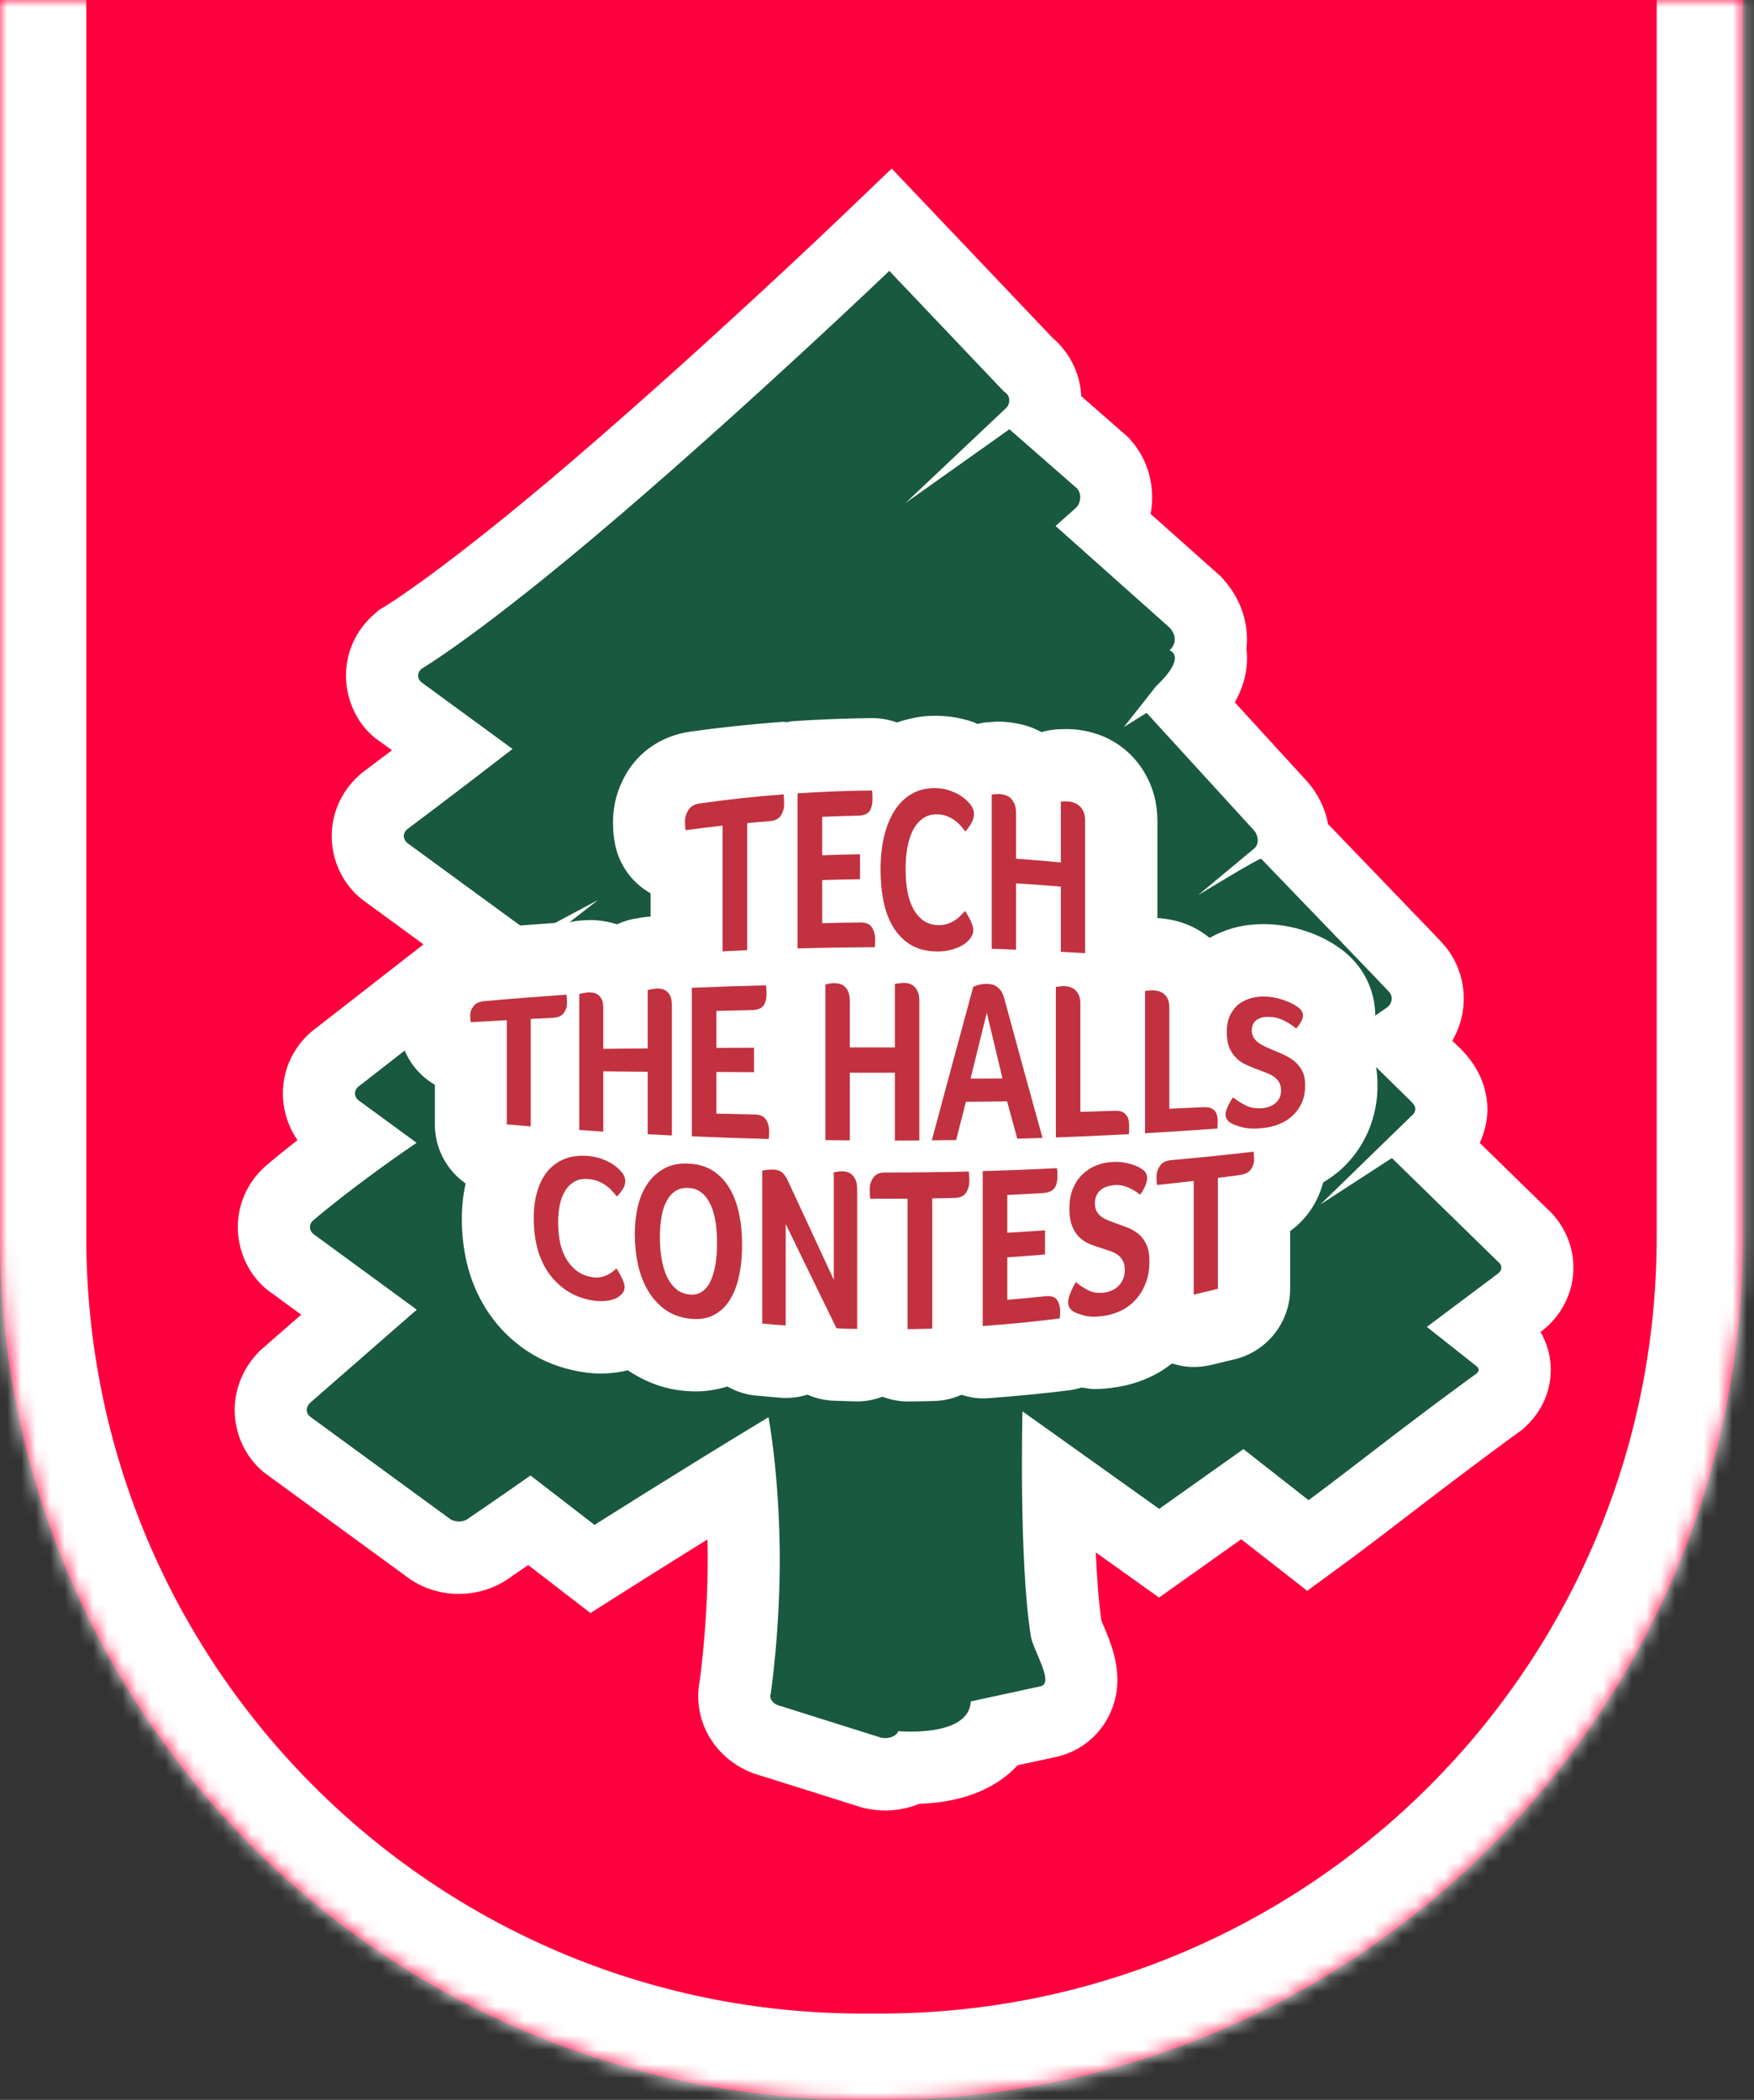 <svg width="122" height="146" viewBox="0 0 122 146" fill="none" xmlns="http://www.w3.org/2000/svg">
<rect x="0" y="0" width="122" height="146" fill="#333333" stroke="none"/>
<mask id="path-1-inside-1_324_1245" fill="white">
<path d="M0 0H121.232V86C121.232 119.137 94.369 146 61.232 146H60C26.863 146 0 119.137 0 86V0Z"/>
</mask>
<path d="M0 0H121.232V86C121.232 119.137 94.369 146 61.232 146H60C26.863 146 0 119.137 0 86V0Z" fill="#FE003E"/>
<path d="M0 0H121.232H0ZM127.232 86C127.232 122.451 97.683 152 61.232 152H60C23.549 152 -6 122.451 -6 86H6C6 115.823 30.177 140 60 140H61.232C91.055 140 115.232 115.823 115.232 86H127.232ZM60 152C23.549 152 -6 122.451 -6 86V0H6V86C6 115.823 30.177 140 60 140V152ZM127.232 0V86C127.232 122.451 97.683 152 61.232 152V140C91.055 140 115.232 115.823 115.232 86V0H127.232Z" fill="white" mask="url(#path-1-inside-1_324_1245)"/>
<path fill-rule="evenodd" clip-rule="evenodd" d="M61.575 125.88C61.123 125.88 60.672 125.83 60.233 125.737L60.003 125.689L52.984 123.48C51.395 123.062 50.056 122.048 49.279 120.659C48.619 119.484 48.411 118.125 48.674 116.827C48.792 115.959 49.256 112.235 49.221 107.967C49.216 107.65 49.211 107.341 49.203 107.036C46.227 108.886 44.026 110.28 44.026 110.28L41.067 112.152L36.741 108.815C36.162 109.213 35.761 109.487 35.555 109.626C34.52 110.401 33.246 110.821 31.917 110.821C30.691 110.821 29.513 110.466 28.512 109.792L18.688 102.616C17.437 101.77 16.537 100.291 16.356 98.653C16.173 97.002 16.74 95.341 17.906 94.096L18.079 93.915L20.95 91.406L18.914 89.917C17.585 89.026 16.665 87.438 16.552 85.674C16.442 83.916 17.149 82.232 18.493 81.057C18.568 80.989 19.345 80.323 20.689 79.273C20.117 78.448 19.754 77.442 19.686 76.365C19.578 74.593 20.298 72.907 21.657 71.735L29.455 65.661L25.448 62.73C24.097 61.806 23.189 60.221 23.084 58.47C22.978 56.726 23.68 55.055 25.009 53.883L25.162 53.747C25.162 53.747 26.05 53.083 27.261 52.164L26.441 51.566C25.122 50.702 24.189 49.105 24.076 47.326C23.964 45.549 24.686 43.856 26.052 42.681L26.396 42.384L26.785 42.158C26.807 42.145 30.904 39.664 39.78 32.063C49.055 24.119 58.303 15.28 58.393 15.192L62.024 11.72L73.194 23.473C74.27 24.386 74.987 25.679 75.17 27.098C75.188 27.249 75.203 27.395 75.207 27.544L78.487 30.415L78.715 30.681C79.931 32.09 80.36 33.975 80.029 35.731L84.921 40.087L85.117 40.308C86.361 41.712 86.882 43.446 86.699 45.109C86.849 46.36 86.576 47.608 85.889 48.835L90.916 54.331C91.694 55.206 92.178 56.238 92.378 57.302L92.877 57.821C100.221 65.439 100.284 65.515 100.465 65.734C101.455 66.891 101.949 68.477 101.781 70.041C101.693 70.862 101.43 71.652 101.014 72.359L101.683 73.011C103.358 74.737 103.501 76.526 103.446 77.447C103.416 77.937 103.298 78.669 102.924 79.465L107.563 83.994C108.774 85.073 109.469 86.626 109.439 88.236C109.409 89.952 108.559 91.575 107.154 92.609C107.596 93.369 107.834 94.204 107.861 95.082C107.909 96.632 107.29 98.087 106.121 99.179L105.883 99.403L105.62 99.591C105.58 99.619 102.822 101.602 98.168 105.187C95.32 107.379 93.981 108.365 93.981 108.365L90.924 110.609L86.335 107.021L80.618 111.075L76.218 107.937C76.296 109.719 76.419 111.402 76.609 112.69C76.654 112.801 76.707 112.922 76.76 113.04C77.369 114.472 78.389 116.862 77.101 119.358C76.358 120.797 75.019 121.821 73.425 122.164C72.848 122.287 71.77 122.521 70.779 122.737C69.428 124.209 67.224 125.306 63.927 125.419C63.2 125.719 62.402 125.88 61.575 125.88Z" fill="white"/>
<path fill-rule="evenodd" clip-rule="evenodd" d="M87.267 58.969C87.591 58.664 87.531 58.083 87.222 57.736L79.75 49.563L78.168 50.555L80.407 47.714C82.639 45.598 81.347 45.218 81.347 45.218C81.889 44.712 81.769 44.103 81.37 43.655L73.419 36.57C73.956 36.097 74.841 35.307 74.841 35.307C75.162 34.997 75.264 34.368 74.926 33.973L70.21 29.847L62.991 34.967L69.971 28.377C70.292 28.073 70.302 27.486 69.843 27.237L61.855 18.834C61.855 18.834 52.53 27.758 43.034 35.891C33.554 44.015 29.319 46.501 29.319 46.501C28.975 46.795 29.008 47.243 29.394 47.498L35.65 52.074C31.395 55.365 28.318 57.66 28.318 57.66C27.985 57.957 28.015 58.397 28.401 58.664L37.062 64.995L41.595 62.577L24.923 75.555C24.587 75.844 24.62 76.297 25.003 76.551L28.975 79.458C24.547 82.469 21.789 84.847 21.789 84.847C21.453 85.142 21.483 85.589 21.869 85.851L28.988 91.06L21.558 97.546C21.245 97.881 21.255 98.288 21.639 98.548L31.302 105.61C31.683 105.867 32.27 105.847 32.613 105.548C32.613 105.548 34.201 104.481 36.899 102.589L41.352 106.023C41.352 106.023 47.708 102 53.455 98.535C53.455 98.535 54.177 102.309 54.235 107.925C54.28 113.282 53.608 117.763 53.608 117.763C53.475 118.133 53.798 118.521 54.328 118.629L61.278 120.816C61.807 120.929 62.349 120.727 62.482 120.363C62.482 120.363 67.404 120.831 67.522 118.299C67.522 118.299 71.13 117.509 72.376 117.243C73.359 117.031 71.852 114.721 71.704 113.783C70.861 108.59 71.117 98.127 71.117 98.127L80.628 104.908L86.485 100.754L91.018 104.305C91.018 104.305 92.33 103.341 95.113 101.197C99.887 97.516 102.703 95.498 102.703 95.498C102.919 95.297 102.881 95.138 102.683 94.977L99.245 92.257L104.167 88.569C104.501 88.337 104.516 87.962 104.187 87.718L96.813 80.517L91.836 83.748L98.079 77.679C98.556 77.294 98.531 76.974 98.18 76.612L93.546 72.07L96.485 70.04C96.828 69.781 96.916 69.307 96.625 68.97C96.465 68.776 89.837 61.907 87.724 59.711C87.626 59.613 83.331 62.242 83.331 62.242L87.267 58.969Z" fill="#19593F"/>
<path fill-rule="evenodd" clip-rule="evenodd" d="M95.272 72.65C95.53 71.968 95.656 71.304 95.656 70.63C95.656 68.803 94.775 67.09 93.291 66.003C93.111 65.869 92.89 65.713 92.599 65.542C92.273 65.343 91.912 65.16 91.498 64.989C91.165 64.848 90.764 64.712 90.347 64.594C90.287 64.573 90.227 64.558 90.167 64.543C89.613 64.407 89.099 64.319 88.595 64.281C88.404 64.264 88.143 64.251 87.888 64.251C87.231 64.251 86.579 64.327 85.952 64.48C85.278 64.649 84.686 64.908 84.132 65.207C83.53 64.714 82.845 64.342 82.093 64.11C81.504 63.929 80.992 63.871 80.661 63.841C80.609 63.836 80.556 63.839 80.503 63.836V57.09C80.503 56.137 80.328 55.249 79.977 54.451C79.656 53.711 79.22 53.057 78.673 52.506C78.64 52.473 78.608 52.443 78.575 52.41C78.001 51.862 77.339 51.437 76.607 51.147C76.557 51.127 76.504 51.107 76.454 51.092C76.01 50.931 75.561 50.818 75.115 50.757C74.882 50.722 74.533 50.692 74.147 50.692C73.992 50.692 73.836 50.697 73.666 50.704C73.242 50.719 72.833 50.79 72.442 50.901C72.221 50.785 71.996 50.682 71.765 50.589C71.597 50.523 71.424 50.47 71.249 50.42C70.815 50.304 70.401 50.231 69.982 50.199C69.809 50.184 69.626 50.173 69.483 50.173C69.31 50.173 69.122 50.181 68.914 50.204C68.796 50.211 68.681 50.219 68.563 50.229C68.362 50.246 68.172 50.294 67.979 50.334C67.869 50.292 67.788 50.236 67.673 50.194C66.906 49.937 66.123 49.796 65.303 49.771L65 49.766C64.077 49.766 63.215 49.955 62.385 50.234C61.846 50.038 61.267 49.927 60.665 49.927H60.607C58.819 49.95 56.986 50.02 55.161 50.141C55.011 50.151 54.87 50.189 54.722 50.211C54.657 50.209 54.592 50.191 54.524 50.191C54.394 50.191 54.261 50.196 54.128 50.209C52.047 50.372 49.991 50.591 48.015 50.87C46.184 51.132 44.657 52.088 43.695 53.568C43.645 53.646 43.597 53.726 43.549 53.804C42.945 54.856 42.639 55.968 42.639 57.111C42.639 57.186 42.639 57.267 42.644 57.342C42.644 57.445 42.647 57.541 42.652 57.634C42.667 57.966 42.704 58.253 42.742 58.482C42.922 59.647 43.504 60.726 44.402 61.509C44.665 61.74 44.953 61.941 45.254 62.113V63.728C45.139 63.738 45.026 63.738 44.913 63.756L44.582 63.803C44.552 63.809 44.409 63.836 44.379 63.841C43.863 63.907 43.371 64.055 42.922 64.264C42.687 64.191 42.444 64.128 42.193 64.08C41.782 64.002 41.408 63.969 41.024 63.969C40.864 63.969 40.703 63.975 40.54 63.99C40.252 64.005 39.959 64.047 39.665 64.108C39.623 64.115 39.578 64.126 39.535 64.136C39.492 64.133 39.455 64.123 39.414 64.123C39.299 64.123 39.181 64.128 39.063 64.136C37.13 64.272 35.202 64.42 33.291 64.591C30.872 64.817 29.54 66.136 28.959 66.903C28.146 67.953 27.702 69.238 27.702 70.582C27.702 70.637 27.702 70.695 27.705 70.751C27.705 70.874 27.712 71.068 27.718 71.163C27.74 71.425 27.773 71.702 27.828 71.993C28.023 73.035 28.545 74.001 29.325 74.736C29.608 75.003 29.919 75.232 30.247 75.426V78.178C30.247 79.872 31.09 81.374 32.384 82.287C32.226 83.039 32.118 83.852 32.123 84.766C32.123 85.82 32.243 86.869 32.482 87.848C32.742 88.95 33.186 90.012 33.79 90.983C34.45 92.03 35.277 92.925 36.255 93.647C37.298 94.422 38.509 94.974 39.841 95.268C40.493 95.421 41.177 95.502 41.834 95.502C42.524 95.489 43.095 95.414 43.662 95.273C44.675 95.95 45.803 96.443 47.092 96.642C47.589 96.712 48.012 96.742 48.424 96.742C49.183 96.742 49.903 96.606 50.598 96.403C51.194 96.74 51.861 96.969 52.583 97.034L52.731 97.047C53.235 97.095 53.744 97.14 54.253 97.18C54.389 97.193 54.524 97.198 54.657 97.198C55.171 97.198 55.678 97.12 56.161 96.966C56.743 97.225 57.38 97.371 58.037 97.391L59.476 97.437C59.529 97.439 59.582 97.439 59.632 97.439C60.233 97.439 60.825 97.319 61.379 97.112C61.938 97.321 62.53 97.444 63.14 97.444H63.182C63.791 97.439 64.413 97.427 65.025 97.407C65.682 97.384 66.304 97.231 66.873 96.979C67.355 97.13 67.851 97.228 68.362 97.228C68.48 97.228 68.601 97.225 68.719 97.215C70.614 97.079 72.505 96.896 74.338 96.669C74.644 96.629 74.939 96.561 75.225 96.473C75.514 96.503 75.79 96.581 76.09 96.581C76.619 96.581 77.156 96.531 77.735 96.433C78.678 96.287 79.653 95.955 80.549 95.457C80.9 95.263 81.208 95.031 81.521 94.8C82.01 94.956 82.522 95.044 83.041 95.044C83.409 95.044 83.781 95.006 84.147 94.923C84.736 94.787 85.318 94.644 85.902 94.503C88.143 93.949 89.736 91.927 89.736 89.609V85.593C90.27 85.211 90.739 84.738 91.122 84.187C91.549 83.583 91.844 82.916 92.032 82.217C92.534 81.912 93.013 81.567 93.434 81.162C94.176 80.443 94.76 79.6 95.172 78.651C95.623 77.567 95.826 76.505 95.811 75.413C95.814 74.439 95.63 73.503 95.272 72.65Z" fill="white"/>
<path fill-rule="evenodd" clip-rule="evenodd" d="M50.259 57.406C49.398 57.499 48.538 57.607 47.678 57.721V57.705C47.666 57.587 47.656 57.484 47.651 57.406C47.646 57.323 47.641 57.23 47.641 57.117C47.641 56.84 47.724 56.571 47.882 56.319C48.044 56.065 48.31 55.906 48.689 55.858C50.622 55.587 52.56 55.375 54.504 55.23C54.531 55.451 54.541 55.677 54.541 55.911C54.541 56.198 54.468 56.452 54.321 56.694C54.173 56.935 53.904 57.066 53.528 57.096C53.007 57.137 52.488 57.179 51.969 57.23V66.064C51.397 66.089 50.83 66.119 50.259 66.15V57.406Z" fill="#C2313F"/>
<path fill-rule="evenodd" clip-rule="evenodd" d="M59.844 64.139C60.24 64.134 60.513 64.252 60.656 64.493C60.799 64.727 60.874 64.994 60.874 65.288C60.874 65.407 60.874 65.51 60.869 65.588C60.864 65.666 60.859 65.761 60.849 65.855C59.056 65.865 57.264 65.892 55.471 65.943V55.161C57.196 55.048 58.924 54.977 60.651 54.96C60.671 55.075 60.681 55.179 60.681 55.259C60.684 55.337 60.684 55.44 60.684 55.559C60.684 55.941 60.611 56.225 60.468 56.414C60.313 56.61 60.042 56.703 59.636 56.714C58.818 56.729 58.001 56.756 57.186 56.791V59.466C58.064 59.431 58.941 59.411 59.819 59.396V61.132C58.941 61.142 58.064 61.16 57.186 61.19V64.189C58.071 64.164 58.956 64.149 59.844 64.139Z" fill="#C2313F"/>
<path fill-rule="evenodd" clip-rule="evenodd" d="M67.436 65.313C67.383 65.371 67.303 65.451 67.193 65.55C67.08 65.643 66.927 65.736 66.739 65.829C66.551 65.922 66.317 66 66.052 66.065C65.783 66.133 65.47 66.159 65.124 66.153C64.454 66.143 63.875 66 63.384 65.716C62.897 65.426 62.491 65.034 62.173 64.531C61.854 64.025 61.619 63.431 61.468 62.744C61.325 62.05 61.248 61.292 61.248 60.467C61.248 59.642 61.325 58.879 61.488 58.177C61.654 57.48 61.897 56.874 62.218 56.368C62.541 55.857 62.943 55.465 63.429 55.191C63.913 54.909 64.485 54.778 65.139 54.801C65.46 54.811 65.753 54.861 66.012 54.954C66.275 55.037 66.501 55.14 66.694 55.248C66.887 55.362 67.052 55.48 67.18 55.603C67.308 55.717 67.403 55.82 67.473 55.898C67.546 55.991 67.611 56.094 67.664 56.217C67.719 56.336 67.744 56.466 67.744 56.61C67.744 56.821 67.681 57.032 67.556 57.239C67.436 57.45 67.298 57.641 67.15 57.818C67.052 57.687 66.937 57.548 66.814 57.41C66.691 57.264 66.551 57.141 66.398 57.032C66.242 56.919 66.072 56.831 65.876 56.748C65.678 56.673 65.465 56.63 65.224 56.62C64.8 56.605 64.45 56.713 64.161 56.924C63.873 57.141 63.647 57.425 63.472 57.78C63.301 58.132 63.176 58.547 63.098 59.003C63.025 59.465 62.988 59.931 62.988 60.409C62.988 60.92 63.025 61.406 63.098 61.873C63.176 62.339 63.306 62.752 63.482 63.111C63.667 63.471 63.903 63.766 64.196 63.982C64.495 64.204 64.856 64.317 65.297 64.324C65.53 64.329 65.741 64.296 65.936 64.221C66.129 64.158 66.307 64.065 66.45 63.962C66.601 63.864 66.734 63.751 66.844 63.632C66.957 63.519 67.052 63.421 67.125 63.338C67.175 63.416 67.23 63.504 67.298 63.612C67.363 63.725 67.423 63.839 67.486 63.957C67.541 64.08 67.591 64.204 67.631 64.319C67.674 64.438 67.697 64.546 67.697 64.644C67.697 64.782 67.674 64.9 67.631 64.999C67.591 65.092 67.526 65.195 67.436 65.313Z" fill="#C2313F"/>
<path fill-rule="evenodd" clip-rule="evenodd" d="M70.673 59.701C71.713 59.779 72.751 59.867 73.787 59.965V55.736C73.905 55.73 74.018 55.725 74.13 55.725C74.248 55.725 74.339 55.73 74.409 55.736C74.512 55.751 74.629 55.783 74.757 55.834C74.885 55.881 75.003 55.962 75.111 56.06C75.216 56.163 75.302 56.294 75.372 56.463C75.447 56.624 75.477 56.835 75.477 57.092V66.271C74.913 66.238 74.349 66.208 73.787 66.177V61.646C72.751 61.558 71.713 61.48 70.673 61.417V66.032C70.109 66.006 69.542 65.986 68.978 65.971V55.245C69.091 55.23 69.206 55.22 69.319 55.215C69.427 55.205 69.512 55.205 69.572 55.21C69.695 55.22 69.818 55.247 69.946 55.293C70.074 55.333 70.191 55.406 70.302 55.504C70.407 55.607 70.495 55.74 70.567 55.901C70.633 56.07 70.673 56.286 70.673 56.551V59.701Z" fill="#C2313F"/>
<path fill-rule="evenodd" clip-rule="evenodd" d="M35.251 70.93C34.411 70.975 33.574 71.023 32.739 71.074V71.058C32.726 70.965 32.716 70.88 32.711 70.817C32.706 70.749 32.706 70.668 32.706 70.58C32.706 70.359 32.784 70.148 32.942 69.951C33.092 69.75 33.358 69.632 33.727 69.604C35.605 69.436 37.498 69.29 39.403 69.156C39.426 69.353 39.443 69.549 39.441 69.755C39.441 69.997 39.366 70.223 39.22 70.429C39.072 70.636 38.816 70.749 38.443 70.769C37.934 70.792 37.425 70.817 36.916 70.842V78.317C36.359 78.272 35.805 78.222 35.251 78.174V70.93Z" fill="#C2313F"/>
<path fill-rule="evenodd" clip-rule="evenodd" d="M41.961 72.925C42.987 72.915 44.017 72.905 45.05 72.895V68.837C45.161 68.807 45.281 68.784 45.394 68.769C45.504 68.749 45.599 68.734 45.662 68.729C45.77 68.724 45.88 68.734 46.016 68.759C46.141 68.784 46.257 68.832 46.362 68.915C46.472 68.998 46.555 69.111 46.628 69.264C46.695 69.413 46.73 69.614 46.733 69.863V78.947C46.171 78.916 45.61 78.891 45.05 78.861V74.518C44.017 74.508 42.987 74.498 41.961 74.488V78.68C41.405 78.645 40.846 78.607 40.291 78.567V69.111C40.404 69.083 40.514 69.058 40.625 69.043C40.738 69.018 40.818 69.003 40.876 69.003C40.996 68.995 41.124 68.998 41.244 69.023C41.372 69.043 41.492 69.088 41.595 69.166C41.7 69.244 41.791 69.347 41.858 69.491C41.926 69.632 41.961 69.826 41.961 70.06V72.925Z" fill="#C2313F"/>
<path fill-rule="evenodd" clip-rule="evenodd" d="M52.471 77.486C52.867 77.496 53.14 77.614 53.281 77.851C53.431 78.085 53.499 78.352 53.499 78.636C53.499 78.754 53.499 78.852 53.494 78.93C53.489 79.008 53.484 79.104 53.474 79.192C51.686 79.147 49.903 79.084 48.123 79.008V68.679C49.836 68.606 51.553 68.551 53.276 68.508C53.296 68.627 53.306 68.725 53.306 68.803C53.308 68.881 53.316 68.979 53.316 69.097C53.316 69.469 53.243 69.746 53.095 69.932C52.94 70.124 52.669 70.227 52.263 70.232C51.45 70.247 50.638 70.267 49.825 70.287V72.861C50.698 72.856 51.573 72.851 52.446 72.846V74.547C51.573 74.542 50.698 74.537 49.825 74.532V77.428C50.706 77.446 51.588 77.466 52.471 77.486Z" fill="#C2313F"/>
<path fill-rule="evenodd" clip-rule="evenodd" d="M59.11 72.827H62.242V68.414C62.355 68.394 62.475 68.373 62.591 68.361C62.703 68.346 62.799 68.336 62.869 68.336C62.972 68.336 63.085 68.356 63.22 68.383C63.348 68.419 63.463 68.482 63.571 68.577C63.681 68.67 63.769 68.796 63.839 68.96C63.91 69.121 63.945 69.337 63.945 69.609V79.293C63.378 79.293 62.811 79.299 62.242 79.299V74.581H59.11V79.288C58.541 79.284 57.977 79.278 57.41 79.271V68.444C57.523 68.419 57.639 68.399 57.751 68.383C57.864 68.366 57.944 68.356 58.005 68.356C58.127 68.356 58.258 68.371 58.386 68.399C58.511 68.429 58.629 68.492 58.739 68.585C58.847 68.68 58.937 68.801 59.005 68.965C59.075 69.126 59.11 69.342 59.11 69.614V72.827Z" fill="#C2313F"/>
<path fill-rule="evenodd" clip-rule="evenodd" d="M68.636 70.414C68.26 71.934 67.883 73.461 67.507 74.994C68.247 74.989 68.989 74.984 69.729 74.984C69.365 73.466 69.002 71.942 68.636 70.414ZM70.757 79.171C70.521 78.312 70.285 77.447 70.05 76.576C69.094 76.586 68.142 76.602 67.184 76.607C66.958 77.492 66.733 78.375 66.504 79.266C65.94 79.274 65.376 79.279 64.812 79.284C65.772 75.708 66.735 72.14 67.695 68.61C67.796 68.562 67.933 68.512 68.112 68.469C68.29 68.424 68.483 68.404 68.688 68.409C68.778 68.409 68.876 68.424 68.992 68.449C69.105 68.469 69.21 68.512 69.318 68.59C69.425 68.666 69.531 68.764 69.626 68.895C69.719 69.023 69.791 69.201 69.852 69.425C70.742 72.699 71.627 75.937 72.514 79.118C71.928 79.138 71.344 79.158 70.757 79.171Z" fill="#C2313F"/>
<path fill-rule="evenodd" clip-rule="evenodd" d="M75.145 77.309C75.945 77.284 76.745 77.259 77.545 77.231C77.74 77.226 77.909 77.246 78.039 77.299C78.164 77.359 78.269 77.438 78.34 77.536C78.415 77.624 78.47 77.742 78.498 77.87C78.528 77.996 78.54 78.129 78.538 78.258C78.54 78.361 78.538 78.479 78.535 78.618C78.53 78.758 78.523 78.837 78.513 78.857C76.828 78.945 75.138 79.025 73.44 79.083V68.621C73.556 68.601 73.668 68.586 73.781 68.581C73.892 68.566 73.974 68.561 74.034 68.561C74.155 68.566 74.278 68.591 74.408 68.626C74.536 68.659 74.659 68.724 74.767 68.817C74.882 68.91 74.967 69.034 75.037 69.19C75.113 69.348 75.145 69.559 75.145 69.814V77.309Z" fill="#C2313F"/>
<path fill-rule="evenodd" clip-rule="evenodd" d="M81.334 77.088C82.127 77.053 82.916 77.02 83.709 76.98C83.907 76.97 84.067 76.985 84.198 77.035C84.326 77.088 84.426 77.156 84.499 77.244C84.576 77.329 84.624 77.438 84.654 77.556C84.682 77.672 84.697 77.79 84.697 77.908C84.697 78.001 84.692 78.114 84.687 78.243C84.689 78.371 84.677 78.444 84.672 78.464C83.007 78.587 81.329 78.696 79.644 78.794V68.895C79.762 68.88 79.873 68.87 79.98 68.865C80.088 68.858 80.171 68.853 80.231 68.858C80.354 68.865 80.479 68.885 80.607 68.92C80.733 68.961 80.853 69.019 80.963 69.112C81.071 69.2 81.159 69.318 81.231 69.471C81.299 69.617 81.334 69.814 81.334 70.05V77.088Z" fill="#C2313F"/>
<path fill-rule="evenodd" clip-rule="evenodd" d="M85.763 76.292C85.988 76.478 86.264 76.659 86.593 76.833C86.919 77.009 87.305 77.082 87.758 77.054C87.927 77.044 88.09 77.009 88.255 76.956C88.413 76.901 88.553 76.828 88.676 76.73C88.799 76.632 88.907 76.508 88.987 76.36C89.065 76.209 89.103 76.028 89.103 75.816C89.103 75.595 89.06 75.406 88.975 75.26C88.882 75.107 88.774 74.981 88.624 74.873C88.481 74.772 88.313 74.679 88.12 74.606C87.927 74.528 87.731 74.455 87.528 74.38C87.272 74.287 87.014 74.183 86.751 74.065C86.487 73.952 86.249 73.806 86.041 73.615C85.83 73.421 85.66 73.182 85.525 72.885C85.394 72.581 85.326 72.208 85.326 71.75C85.326 71.312 85.404 70.93 85.555 70.595C85.715 70.271 85.921 70.007 86.186 69.8C86.452 69.604 86.761 69.461 87.109 69.377C87.455 69.29 87.816 69.264 88.207 69.299C88.471 69.322 88.716 69.368 88.942 69.425C89.17 69.491 89.376 69.559 89.559 69.637C89.737 69.707 89.89 69.785 90.013 69.853C90.138 69.929 90.228 69.992 90.296 70.047C90.517 70.198 90.629 70.389 90.629 70.631C90.629 70.734 90.587 70.862 90.502 71.023C90.419 71.187 90.301 71.353 90.153 71.511C89.953 71.333 89.692 71.162 89.376 70.995C89.06 70.822 88.721 70.724 88.36 70.704C88.215 70.694 88.067 70.698 87.912 70.719C87.764 70.739 87.623 70.787 87.498 70.857C87.375 70.92 87.275 71.018 87.189 71.151C87.109 71.28 87.069 71.441 87.069 71.632C87.069 71.821 87.109 71.987 87.189 72.125C87.272 72.261 87.377 72.384 87.518 72.487C87.651 72.591 87.811 72.684 87.994 72.769C88.177 72.847 88.36 72.93 88.551 73.013C88.809 73.117 89.07 73.23 89.333 73.353C89.597 73.476 89.837 73.622 90.058 73.806C90.266 73.982 90.444 74.204 90.582 74.468C90.717 74.734 90.782 75.069 90.782 75.472C90.782 75.904 90.712 76.292 90.564 76.637C90.416 76.979 90.208 77.281 89.948 77.535C89.684 77.791 89.363 77.998 88.995 78.149C88.619 78.302 88.212 78.4 87.774 78.441C87.189 78.493 86.723 78.468 86.362 78.365C86.003 78.267 85.743 78.164 85.582 78.066C85.482 78.003 85.404 77.922 85.336 77.824C85.274 77.731 85.244 77.618 85.244 77.487C85.244 77.334 85.296 77.147 85.404 76.921C85.514 76.695 85.635 76.483 85.763 76.292Z" fill="#C2313F"/>
<path fill-rule="evenodd" clip-rule="evenodd" d="M43.184 90.037C43.137 90.088 43.059 90.145 42.946 90.213C42.838 90.279 42.688 90.337 42.502 90.387C42.317 90.435 42.089 90.46 41.825 90.465C41.555 90.475 41.254 90.435 40.915 90.362C40.258 90.208 39.684 89.949 39.21 89.589C38.734 89.232 38.338 88.804 38.027 88.309C37.718 87.811 37.488 87.259 37.342 86.656C37.197 86.052 37.124 85.413 37.124 84.731C37.124 84.046 37.199 83.432 37.36 82.876C37.515 82.318 37.751 81.85 38.064 81.462C38.385 81.072 38.776 80.778 39.253 80.587C39.727 80.39 40.286 80.317 40.925 80.375C41.241 80.405 41.532 80.463 41.785 80.551C42.044 80.642 42.264 80.745 42.457 80.853C42.65 80.962 42.808 81.072 42.936 81.191C43.059 81.299 43.154 81.397 43.219 81.467C43.297 81.555 43.362 81.653 43.41 81.767C43.465 81.88 43.488 82.003 43.488 82.124C43.488 82.323 43.43 82.514 43.307 82.7C43.184 82.881 43.049 83.045 42.904 83.196C42.806 83.067 42.698 82.937 42.575 82.803C42.452 82.665 42.317 82.542 42.166 82.439C42.016 82.328 41.843 82.232 41.65 82.149C41.459 82.066 41.246 82.013 41.011 81.988C40.597 81.938 40.248 81.993 39.97 82.149C39.689 82.313 39.466 82.529 39.298 82.813C39.127 83.098 39.002 83.427 38.929 83.805C38.854 84.19 38.822 84.582 38.822 84.985C38.822 85.418 38.854 85.84 38.929 86.253C39.002 86.666 39.127 87.04 39.306 87.383C39.486 87.727 39.714 88.022 40.005 88.273C40.291 88.522 40.652 88.691 41.086 88.779C41.314 88.829 41.522 88.837 41.713 88.809C41.901 88.779 42.074 88.726 42.219 88.656C42.364 88.588 42.492 88.51 42.605 88.424C42.715 88.336 42.806 88.258 42.881 88.195C42.926 88.273 42.986 88.367 43.049 88.475C43.117 88.583 43.174 88.696 43.235 88.814C43.292 88.933 43.34 89.048 43.383 89.162C43.425 89.275 43.445 89.378 43.445 89.471C43.445 89.599 43.425 89.698 43.383 89.781C43.34 89.866 43.28 89.949 43.184 90.037Z" fill="#C2313F"/>
<path fill-rule="evenodd" clip-rule="evenodd" d="M49.875 86.43C49.875 85.934 49.84 85.456 49.778 85.006C49.712 84.548 49.6 84.15 49.442 83.801C49.289 83.451 49.088 83.172 48.84 82.955C48.589 82.744 48.291 82.621 47.927 82.598C47.548 82.568 47.228 82.646 46.972 82.814C46.716 82.986 46.505 83.232 46.345 83.547C46.187 83.856 46.069 84.228 46.002 84.651C45.931 85.079 45.899 85.537 45.899 86.017C45.899 86.498 45.931 86.971 46.002 87.424C46.069 87.874 46.182 88.282 46.34 88.652C46.49 89.014 46.701 89.324 46.952 89.555C47.208 89.802 47.519 89.943 47.892 89.998C48.261 90.046 48.569 89.983 48.83 89.807C49.083 89.633 49.286 89.374 49.437 89.039C49.59 88.7 49.702 88.312 49.773 87.859C49.84 87.414 49.875 86.931 49.875 86.43ZM51.616 86.563C51.616 87.321 51.553 88.038 51.407 88.695C51.272 89.364 51.044 89.94 50.743 90.416C50.437 90.891 50.043 91.241 49.565 91.472C49.093 91.699 48.516 91.767 47.839 91.669C47.172 91.566 46.608 91.329 46.142 90.967C45.678 90.597 45.294 90.146 45.001 89.615C44.708 89.085 44.492 88.488 44.354 87.832C44.221 87.177 44.154 86.498 44.154 85.796C44.154 85.109 44.229 84.455 44.374 83.846C44.522 83.24 44.753 82.709 45.059 82.268C45.375 81.82 45.766 81.471 46.242 81.222C46.716 80.975 47.28 80.867 47.94 80.907C48.589 80.94 49.146 81.114 49.61 81.418C50.078 81.722 50.457 82.13 50.753 82.636C51.049 83.136 51.272 83.728 51.407 84.394C51.553 85.069 51.616 85.791 51.616 86.563Z" fill="#C2313F"/>
<path fill-rule="evenodd" clip-rule="evenodd" d="M59.62 92.401C59.141 92.391 58.662 92.376 58.183 92.356C57.005 89.938 55.824 87.512 54.648 85.104V92.159C54.103 92.122 53.559 92.076 53.018 92.024V81.388C53.103 81.373 53.213 81.353 53.356 81.34C53.494 81.32 53.632 81.315 53.775 81.32C54.038 81.33 54.246 81.393 54.394 81.516C54.542 81.639 54.678 81.826 54.79 82.075C55.859 84.367 56.924 86.672 57.995 88.982V81.511C58.113 81.491 58.218 81.471 58.316 81.456C58.416 81.446 58.494 81.438 58.554 81.438C58.679 81.438 58.802 81.456 58.928 81.491C59.05 81.526 59.163 81.589 59.269 81.682C59.366 81.775 59.457 81.904 59.522 82.067C59.59 82.228 59.62 82.445 59.62 82.719V92.401Z" fill="#C2313F"/>
<path fill-rule="evenodd" clip-rule="evenodd" d="M63.126 83.344C62.261 83.349 61.393 83.349 60.528 83.344V83.329C60.513 83.195 60.503 83.087 60.496 82.999C60.493 82.916 60.493 82.808 60.493 82.69C60.493 82.4 60.571 82.131 60.736 81.89C60.892 81.648 61.165 81.525 61.549 81.525C63.495 81.525 65.443 81.502 67.389 81.457C67.411 81.678 67.424 81.91 67.421 82.149C67.421 82.425 67.349 82.68 67.201 82.921C67.05 83.153 66.787 83.281 66.408 83.291C65.887 83.304 65.363 83.314 64.841 83.324V92.377C64.269 92.397 63.698 92.407 63.126 92.415V83.344Z" fill="#C2313F"/>
<path fill-rule="evenodd" clip-rule="evenodd" d="M72.711 90.126C73.108 90.085 73.378 90.171 73.521 90.382C73.664 90.594 73.737 90.843 73.737 91.122C73.737 91.235 73.737 91.333 73.732 91.414C73.727 91.492 73.722 91.575 73.712 91.668C71.929 91.894 70.144 92.071 68.353 92.194V81.427C70.076 81.377 71.799 81.309 73.514 81.221C73.531 81.339 73.546 81.432 73.546 81.505C73.549 81.583 73.549 81.679 73.549 81.795C73.549 82.159 73.476 82.439 73.328 82.627C73.18 82.824 72.904 82.932 72.503 82.955C71.693 83.005 70.878 83.045 70.064 83.083V85.712C70.939 85.665 71.814 85.604 72.686 85.541V87.222C71.814 87.295 70.939 87.363 70.064 87.418V90.372C70.949 90.302 71.831 90.219 72.711 90.126Z" fill="#C2313F"/>
<path fill-rule="evenodd" clip-rule="evenodd" d="M74.826 89.138C75.056 89.339 75.337 89.525 75.671 89.699C76.002 89.88 76.398 89.928 76.857 89.86C77.027 89.835 77.2 89.787 77.361 89.714C77.524 89.639 77.672 89.535 77.797 89.412C77.925 89.286 78.028 89.128 78.111 88.947C78.196 88.766 78.233 88.544 78.233 88.297C78.236 88.038 78.191 87.827 78.098 87.658C78.008 87.487 77.892 87.354 77.745 87.246C77.597 87.143 77.426 87.055 77.228 86.987C77.027 86.921 76.832 86.853 76.626 86.788C76.36 86.7 76.095 86.617 75.829 86.509C75.563 86.405 75.322 86.257 75.112 86.056C74.894 85.864 74.723 85.605 74.585 85.281C74.452 84.956 74.382 84.538 74.382 84.018C74.382 83.522 74.457 83.074 74.613 82.681C74.773 82.287 74.984 81.954 75.26 81.683C75.53 81.418 75.839 81.207 76.192 81.059C76.546 80.908 76.919 80.817 77.313 80.794C77.584 80.774 77.837 80.779 78.068 80.812C78.304 80.847 78.514 80.892 78.695 80.95C78.88 81.001 79.031 81.064 79.161 81.126C79.289 81.192 79.384 81.25 79.45 81.305C79.678 81.441 79.79 81.652 79.79 81.939C79.79 82.06 79.75 82.224 79.665 82.435C79.58 82.641 79.46 82.858 79.302 83.069C79.096 82.893 78.833 82.729 78.514 82.583C78.186 82.43 77.842 82.372 77.474 82.4C77.328 82.415 77.17 82.445 77.02 82.493C76.862 82.538 76.719 82.611 76.591 82.709C76.468 82.802 76.36 82.931 76.278 83.094C76.197 83.25 76.155 83.446 76.155 83.668C76.155 83.884 76.197 84.07 76.278 84.219C76.36 84.37 76.473 84.493 76.611 84.601C76.754 84.7 76.915 84.787 77.098 84.863C77.283 84.931 77.474 84.999 77.667 85.074C77.93 85.162 78.201 85.266 78.472 85.374C78.74 85.477 78.983 85.625 79.204 85.807C79.424 85.993 79.605 86.229 79.74 86.534C79.878 86.833 79.951 87.226 79.951 87.704C79.951 88.225 79.878 88.695 79.723 89.123C79.575 89.546 79.364 89.921 79.091 90.248C78.823 90.577 78.499 90.844 78.116 91.055C77.734 91.257 77.323 91.403 76.872 91.478C76.278 91.571 75.799 91.571 75.438 91.473C75.072 91.38 74.806 91.277 74.638 91.174C74.54 91.108 74.457 91.02 74.392 90.912C74.324 90.814 74.294 90.68 74.294 90.534C74.294 90.361 74.349 90.144 74.462 89.88C74.57 89.614 74.693 89.369 74.826 89.138Z" fill="#C2313F"/>
<path fill-rule="evenodd" clip-rule="evenodd" d="M83.029 82.106C82.181 82.209 81.331 82.302 80.479 82.39V82.375C80.461 82.259 80.456 82.158 80.446 82.08C80.441 82.007 80.441 81.909 80.441 81.806C80.441 81.539 80.521 81.29 80.679 81.059C80.835 80.827 81.105 80.694 81.479 80.661C83.395 80.488 85.298 80.296 87.191 80.075C87.213 80.259 87.228 80.445 87.228 80.641C87.228 80.868 87.153 81.089 87.013 81.3C86.865 81.512 86.607 81.642 86.236 81.698C85.727 81.766 85.223 81.836 84.711 81.899V89.609C84.149 89.747 83.59 89.88 83.029 90.014V82.106Z" fill="#C2313F"/>
</svg>
